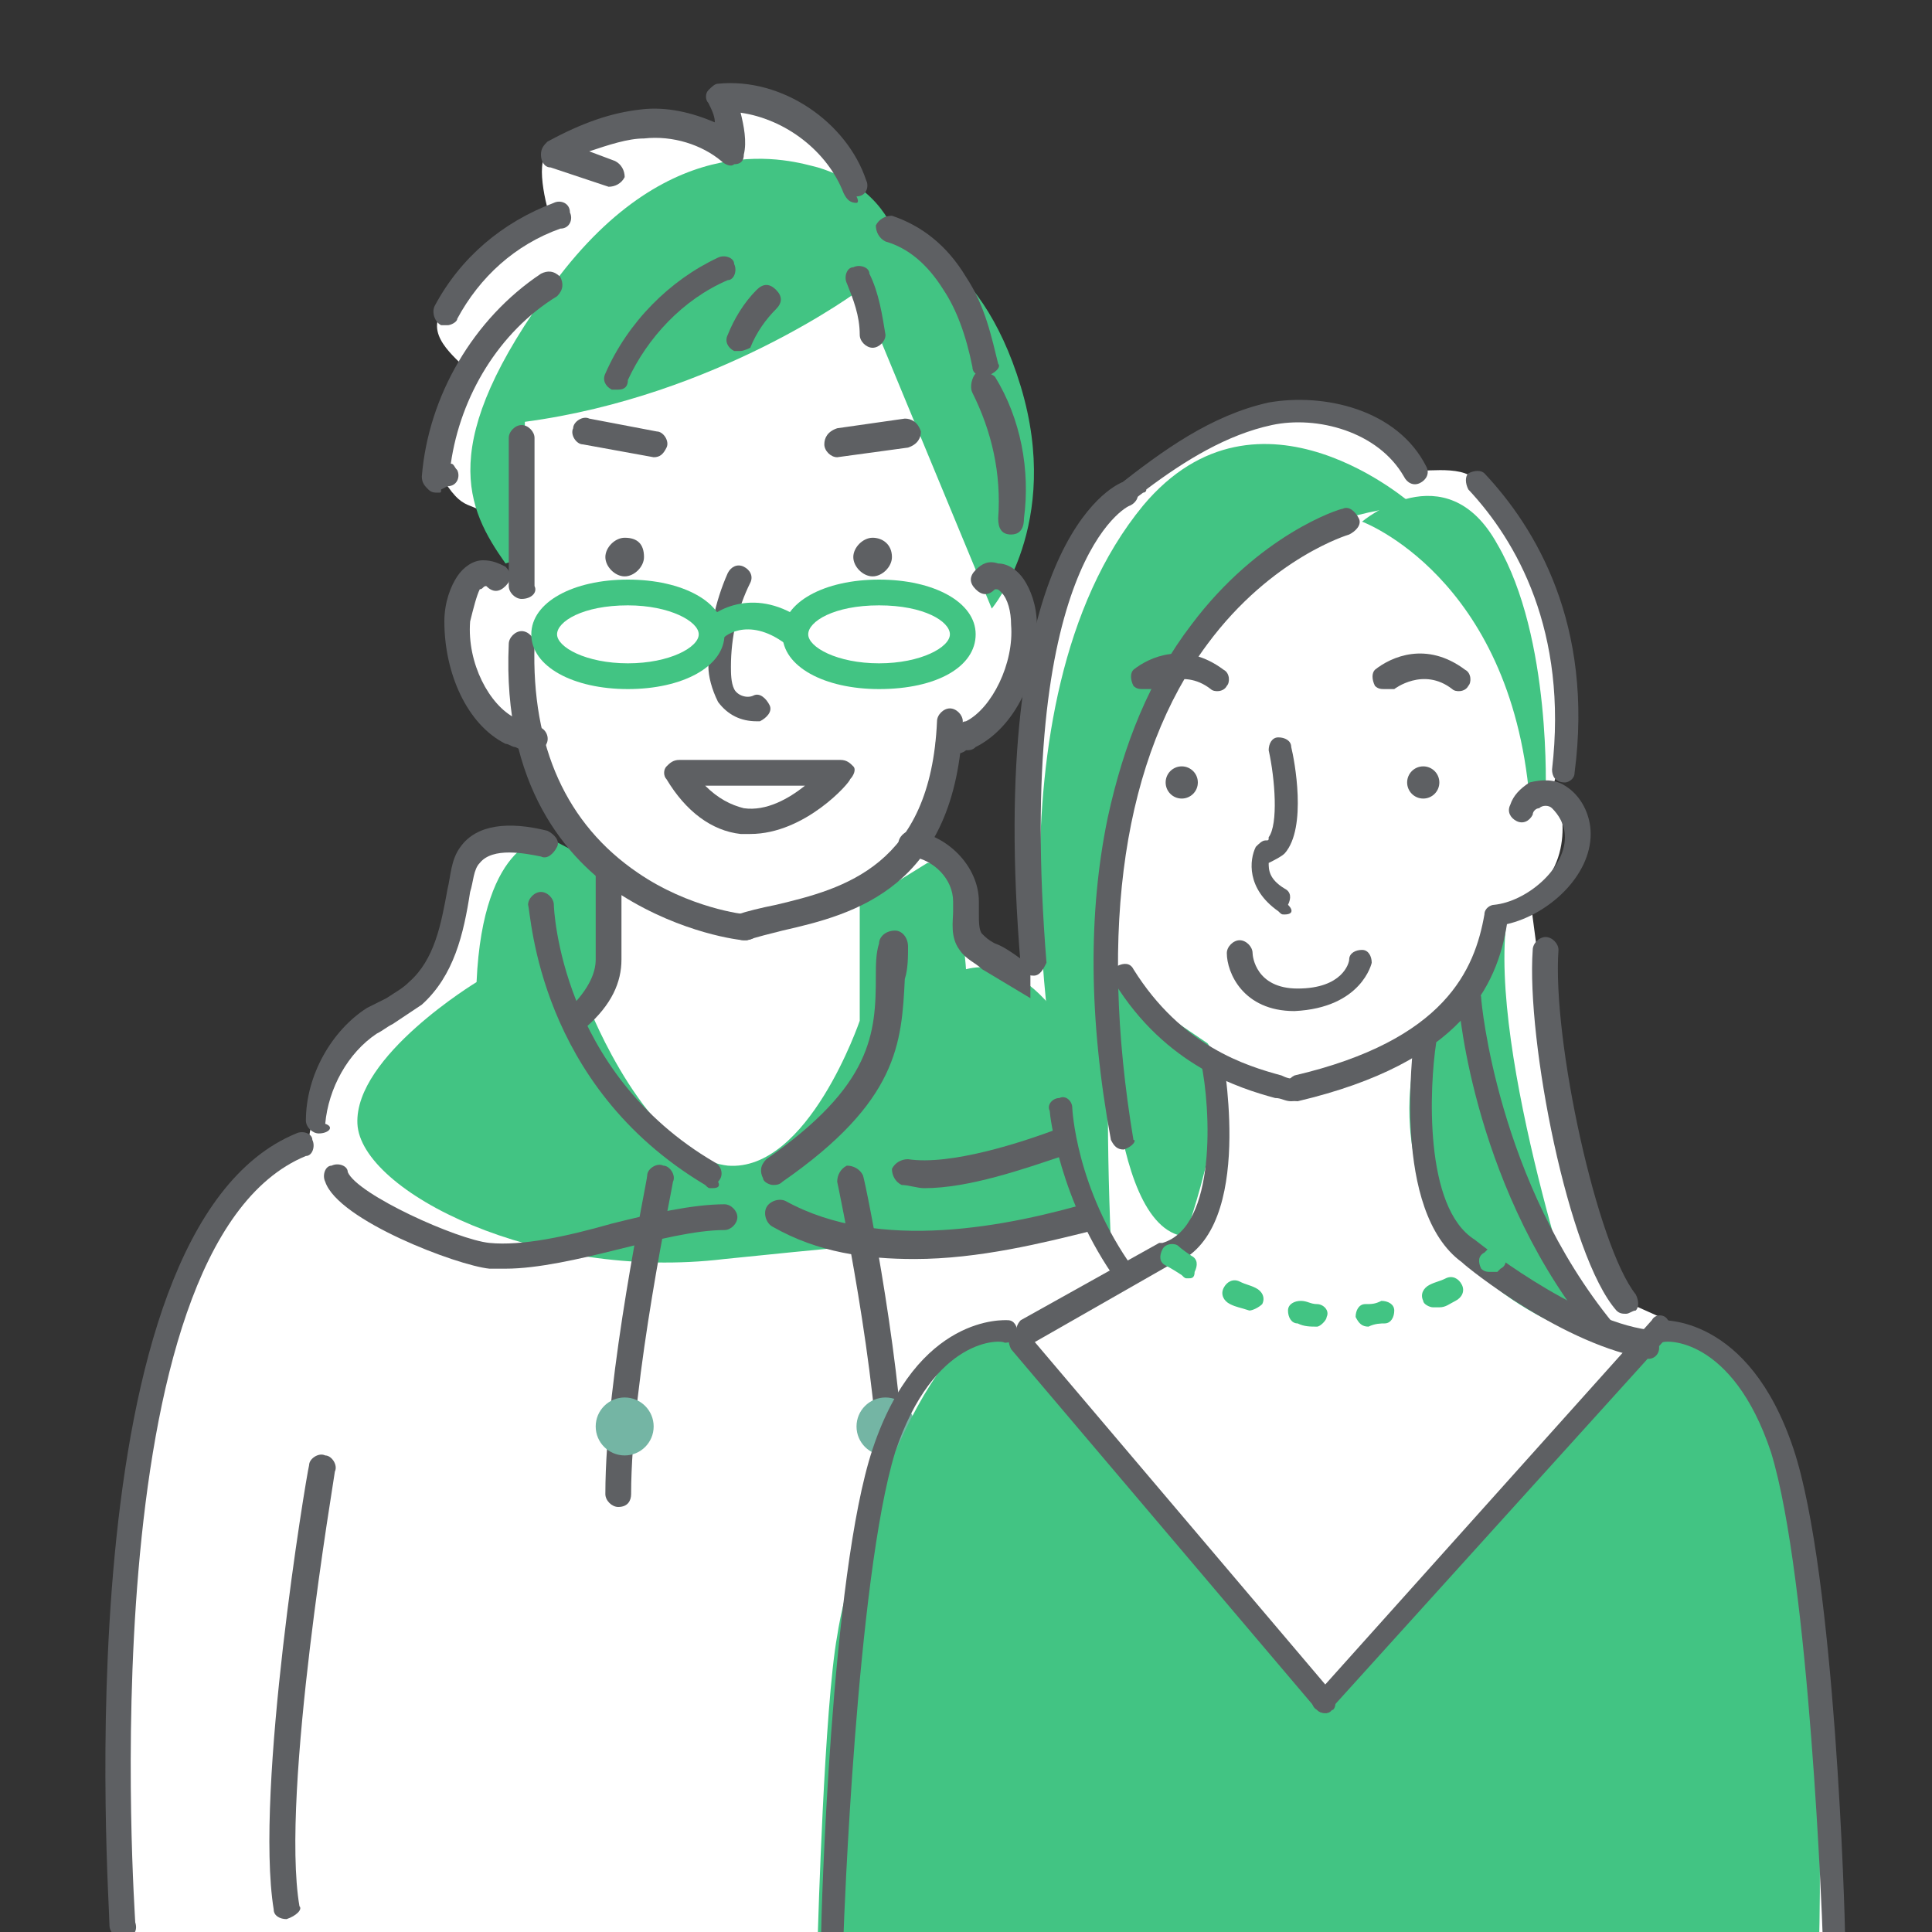 <?xml version="1.0" encoding="utf-8"?>
<!-- Generator: Adobe Illustrator 25.4.1, SVG Export Plug-In . SVG Version: 6.00 Build 0)  -->
<svg version="1.1" xmlns="http://www.w3.org/2000/svg" xmlns:xlink="http://www.w3.org/1999/xlink" x="0px" y="0px"
	 viewBox="0 0 60 60" style="enable-background:new 0 0 60 60;" xml:space="preserve">
<rect x="0" y="0" width="60" height="60" fill="#333333" stroke="none"/>
<style type="text/css">
	.st0{fill:#FFFFFF;}
	.st1{fill:#42C483;}
	.st2{fill:#5E6063;}
	.st3{fill:#74B5A4;}
</style>
<g id="レイヤー_2">
	<path class="st0" d="M16.2,17.9c0,0,0.7,0.2-0.4-1.2s-1.2-0.6-1.9-1.6s0.9-2.9,0.7-3.5c-0.3-0.4-1.4-1.1-0.9-1.9
		C14.2,8.9,16.6,7,17.2,7c-0.2-0.3-0.6-2-0.2-2.2s3.9-1.3,4.5-0.8s1.1,0.8,1.1,0.8s-0.4-1.6-0.3-1.6s3.5,0.9,4.1,2.4S27.7,7,27.7,7
		s3.1,3,3.3,3.8c0.2,0.8,0.2,5.6,0.3,6.7c0.1,1,0.7,2.2,0.7,2.2s-1.5,3.1-2.2,3.2c-0.4,0.6-1,2.8-1.2,3.1c0.3,0.2,1.1,0.7,1.2,1.2
		c0.1,0.4-0.1,1.4,0.2,1.7s1.4,1.5,1.6,1.4s0.7-0.9,0.5-1.6c-0.2-0.7-0.4-11.4,2.4-13s3.8-3.2,5.8-3c2.1,0.2,3.4,1.7,3.5,1.9
		c0.2,0.1,1.6-0.2,2,0.3s2.5,3.6,2.7,5.9c0.2,2.3-0.2,3.4-0.3,3.7c0.3,0.2,0.8,2.3-0.7,3.3c0.1,0.5,0.7,5.8,1.1,7
		c0.4,1.2,1.3,5.1,1.5,5.4c0.2,0.2,1.6,0.7,2.2,1.1c0.6,0.4,1.9,1.3,2.5,2.8s1.7,7.8,1.8,9.3c0.1,1.6,0.3,6.6,0.3,6.6H3.8
		c0,0-0.1-11.3,0.2-13.2c0.2-1.9,1.4-6.8,2.4-8.2c1.1-1.4,2.8-3,3.2-3.3c0.1-0.7,0.8-3.2,1.5-3.6s1.9-0.6,2.5-1.7s0.7-3.1,1-3.4
		s2-0.7,2.2-0.4c0.3,0.3,1,0.4,1,0.4s-1.6-3.2-1.7-3.7c-0.4-0.1-2.4-2.1-2.2-3.2s0.4-2.1,0.9-1.9C15.4,17.9,16.2,17.9,16.2,17.9z"/>
</g>
<g id="レイヤー_1">
	<g>
		<path class="st1" d="M16.3,13.1v4.2l-0.6,0.2c-1.2-1.7-2.2-3.7,1.5-8.7s7.4-3.8,8.2-3.6c2,0.6,2.4,2.1,2.4,2.1s2.6,0.4,3.9,4.7
			s-0.9,6.9-0.9,6.9L26.7,9C26.7,9,22.3,12.3,16.3,13.1z"/>
		<path class="st1" d="M17,26c0,0-2,0-2.2,4.5c0,0-3.8,2.3-3.7,4.4c0.1,2.1,5.6,4.9,11.4,4.2c5.8-0.6,10.9-1,10.9-1s0.5-3,0.5-4.7
			c0,0-1.5-3.9-3.9-3.3c0,0-0.2-3.4-1.2-3.3l-2.1,1.3v3.6c0,0-1.6,4.7-4.1,4.5c-2.5-0.3-4.3-4.9-4.3-4.9l1-4.1L17,26z"/>
		<path class="st2" d="M23.1,29.2L23.1,29.2c-0.1,0-1.9-0.2-3.8-1.4c-1.7-1.1-3.7-3.4-3.5-7.8c0-0.2,0.2-0.4,0.4-0.4
			c0.2,0,0.4,0.2,0.4,0.4c-0.1,3.2,1,5.6,3.2,7.1c1.6,1.1,3.3,1.3,3.4,1.3c0.2,0,0.4,0.2,0.4,0.4C23.5,29.1,23.4,29.2,23.1,29.2z"/>
		<path class="st2" d="M16.6,23.5c-0.1,0-0.1,0-0.2-0.1s-0.2-0.1-0.4-0.2c-0.1,0-0.2-0.1-0.3-0.1c-1.2-0.6-1.9-2.2-1.9-3.8
			c0-0.6,0.2-1.1,0.4-1.4s0.5-0.5,0.8-0.5s0.5,0.1,0.7,0.2c0.2,0.2,0.2,0.4,0,0.6s-0.4,0.2-0.6,0l0,0c-0.1,0-0.1,0.1-0.2,0.1
			c-0.1,0.2-0.2,0.6-0.3,1c-0.1,1.3,0.6,2.6,1.4,3c0.1,0,0.2,0.1,0.3,0.1c0.2,0.1,0.3,0.1,0.5,0.2s0.3,0.4,0.1,0.6
			C16.9,23.4,16.7,23.5,16.6,23.5z"/>
		<path class="st2" d="M29.5,23.5c-0.1,0-0.3-0.1-0.4-0.2c-0.1-0.2,0-0.5,0.1-0.6c0.2-0.1,0.3-0.2,0.5-0.2c0.1,0,0.2-0.1,0.3-0.1
			c0.8-0.4,1.5-1.8,1.4-3c0-0.4-0.1-0.8-0.3-1c-0.1-0.1-0.1-0.1-0.2-0.1l0,0c-0.2,0.2-0.4,0.2-0.6,0s-0.2-0.4,0-0.6s0.4-0.3,0.7-0.2
			c0.3,0,0.6,0.2,0.8,0.5c0.2,0.3,0.4,0.8,0.4,1.4c0.1,1.6-0.7,3.2-1.9,3.8c-0.1,0.1-0.2,0.1-0.3,0.1c-0.1,0.1-0.3,0.1-0.4,0.2
			C29.7,23.5,29.6,23.5,29.5,23.5z"/>
		<path class="st2" d="M3.8,60.2c-0.2,0-0.4-0.2-0.4-0.4c0-0.9-1.5-21.6,5.8-24.6c0.2-0.1,0.5,0,0.5,0.2c0.1,0.2,0,0.5-0.2,0.5
			c-6.8,2.8-5.3,23.6-5.3,23.8C4.3,60,4.1,60.2,3.8,60.2L3.8,60.2z"/>
		<path class="st2" d="M18,32c-0.1,0-0.2,0-0.3-0.1c-0.2-0.2-0.2-0.4,0-0.6c0.6-0.6,0.8-1.1,0.8-1.5l0,0V27c0-0.2,0.2-0.4,0.4-0.4
			l0,0c0.2,0,0.4,0.2,0.4,0.4v2.8c0,0.7-0.3,1.4-1.1,2.1C18.2,31.9,18.1,32,18,32z"/>
		<path class="st2" d="M23.1,29.2c-0.2,0-0.3-0.1-0.4-0.3c-0.1-0.2,0-0.5,0.2-0.5c0.3-0.1,0.7-0.2,1.2-0.3c2.1-0.5,4.8-1.2,5-5.7
			c0-0.2,0.2-0.4,0.4-0.4c0.2,0,0.4,0.2,0.4,0.4c-0.2,5.2-3.4,6-5.6,6.5c-0.4,0.1-0.8,0.2-1.1,0.3C23.2,29.2,23.2,29.2,23.1,29.2z"
			/>
		<path class="st2" d="M23.5,22.4c-0.5,0-0.9-0.2-1.2-0.6C22.1,21.4,22,21,22,20.7c0-1,0.2-2,0.6-2.9c0.1-0.2,0.3-0.3,0.5-0.2
			c0.2,0.1,0.3,0.3,0.2,0.5c-0.4,0.8-0.6,1.7-0.6,2.6c0,0.2,0,0.5,0.1,0.7s0.4,0.3,0.6,0.2c0.2-0.1,0.4,0.1,0.5,0.3
			c0.1,0.2-0.1,0.4-0.3,0.5C23.7,22.4,23.6,22.4,23.5,22.4z"/>
		<path class="st2" d="M16.2,18.6c-0.2,0-0.4-0.2-0.4-0.4v-4.6c0-0.2,0.2-0.4,0.4-0.4s0.4,0.2,0.4,0.4v4.6
			C16.7,18.4,16.5,18.6,16.2,18.6z"/>
		<path class="st2" d="M23.3,25.9c-0.1,0-0.2,0-0.3,0c-0.9-0.1-1.7-0.7-2.3-1.7c-0.1-0.1-0.1-0.3,0-0.4s0.2-0.2,0.4-0.2h5
			c0.2,0,0.3,0.1,0.4,0.2s0,0.3-0.1,0.4C26.4,24.3,25,25.9,23.3,25.9z M21.9,24.4c0.4,0.4,0.8,0.6,1.2,0.7c0.7,0.1,1.4-0.3,1.9-0.7
			H21.9z"/>
		<path class="st2" d="M20.3,14.2C20.3,14.2,20.2,14.2,20.3,14.2l-2.2-0.4c-0.2,0-0.4-0.3-0.3-0.5c0-0.2,0.3-0.4,0.5-0.3l2.1,0.4
			c0.2,0,0.4,0.3,0.3,0.5C20.6,14.1,20.5,14.2,20.3,14.2z"/>
		<path class="st2" d="M26,14.2c-0.2,0-0.4-0.2-0.4-0.4s0.1-0.4,0.4-0.5l2.1-0.3c0.2,0,0.4,0.1,0.5,0.4c0,0.2-0.1,0.4-0.4,0.5
			L26,14.2L26,14.2z"/>
		<path class="st2" d="M20,17.3c0,0.3-0.3,0.6-0.6,0.6c-0.3,0-0.6-0.3-0.6-0.6c0-0.3,0.3-0.6,0.6-0.6C19.8,16.7,20,16.9,20,17.3z"/>
		<path class="st2" d="M27.7,17.3c0,0.3-0.3,0.6-0.6,0.6c-0.3,0-0.6-0.3-0.6-0.6c0-0.3,0.3-0.6,0.6-0.6
			C27.4,16.7,27.7,16.9,27.7,17.3z"/>
		<path class="st1" d="M19.5,21.4c-1.7,0-3-0.7-3-1.7s1.3-1.7,3-1.7s3,0.7,3,1.7S21.2,21.4,19.5,21.4z M19.5,18.8
			c-1.4,0-2.2,0.5-2.2,0.9s0.9,0.9,2.2,0.9s2.2-0.5,2.2-0.9S20.8,18.8,19.5,18.8z"/>
		<path class="st1" d="M27.3,21.4c-1.7,0-3-0.7-3-1.7s1.3-1.7,3-1.7s3,0.7,3,1.7S29.1,21.4,27.3,21.4z M27.3,18.8
			c-1.4,0-2.2,0.5-2.2,0.9s0.9,0.9,2.2,0.9s2.2-0.5,2.2-0.9S28.7,18.8,27.3,18.8z"/>
		<path class="st2" d="M22.1,36.9c-0.1,0-0.1,0-0.2-0.1c-5.2-3.1-5.4-8.4-5.5-8.7c0-0.2,0.2-0.4,0.4-0.4c0.2,0,0.4,0.2,0.4,0.4l0,0
			c0,0.1,0.2,5.2,5,8c0.2,0.1,0.3,0.4,0.1,0.6C22.4,36.9,22.2,36.9,22.1,36.9z"/>
		<path class="st2" d="M9.9,35.2L9.9,35.2c-0.2,0-0.4-0.2-0.4-0.4c0-1.4,0.8-2.8,1.9-3.5c0.2-0.1,0.4-0.2,0.6-0.3
			c0.3-0.2,0.5-0.3,0.7-0.5c0.8-0.7,1-1.8,1.2-2.9c0.1-0.4,0.1-0.9,0.4-1.3c0.5-0.7,1.5-0.8,2.7-0.5c0.2,0.1,0.4,0.3,0.3,0.5
			s-0.3,0.4-0.5,0.3c-0.5-0.1-1.5-0.3-1.9,0.2c-0.2,0.2-0.2,0.6-0.3,0.9c-0.2,1.3-0.5,2.6-1.5,3.5c-0.3,0.2-0.6,0.4-0.9,0.6
			c-0.2,0.1-0.3,0.2-0.5,0.3c-0.9,0.6-1.5,1.7-1.6,2.8C10.4,35,10.2,35.2,9.9,35.2z"/>
		<path class="st2" d="M15.7,39.4c-0.2,0-0.3,0-0.5,0c-1-0.1-4.7-1.5-5.1-2.7c-0.1-0.2,0-0.5,0.2-0.5c0.2-0.1,0.5,0,0.5,0.2
			c0.3,0.7,3.4,2.1,4.4,2.2c1,0.1,2.4-0.2,3.8-0.6c1.2-0.3,2.5-0.6,3.5-0.6c0.2,0,0.4,0.2,0.4,0.4s-0.2,0.4-0.4,0.4
			c-0.9,0-2.1,0.3-3.3,0.6C18,39.1,16.7,39.4,15.7,39.4z"/>
		<path class="st2" d="M24,36.8c-0.1,0-0.3-0.1-0.3-0.2c-0.1-0.2-0.1-0.4,0.1-0.6c3.3-2.3,3.4-3.9,3.4-5.7c0-0.3,0-0.7,0.1-1
			c0-0.2,0.2-0.4,0.5-0.4c0.2,0,0.4,0.2,0.4,0.5s0,0.7-0.1,1c-0.1,2-0.2,3.8-3.8,6.3C24.2,36.8,24.1,36.8,24,36.8z"/>
		<path class="st2" d="M30.9,29.3c-0.2-0.1-0.3-0.2-0.4-0.3c-0.1-0.1-0.1-0.4-0.1-0.6c0-0.1,0-0.3,0-0.4c0-1.1-1-2.1-2.1-2.2
			c-0.2,0-0.4,0.2-0.4,0.4c0,0.2,0.2,0.4,0.4,0.4c0.7,0.1,1.3,0.7,1.3,1.4c0,0.1,0,0.2,0,0.3c0,0.3-0.1,0.8,0.2,1.2
			c0.2,0.3,0.5,0.4,0.7,0.6c0.5,0.3,1,0.6,1.5,0.9c0-0.3,0-0.7,0-1C31.6,29.7,31.2,29.4,30.9,29.3z"/>
		<path class="st2" d="M24.4,37.3c-0.2-0.1-0.5,0-0.6,0.2s0,0.5,0.2,0.6c1.4,0.8,2.9,1,4.4,1c2,0,4-0.5,5.6-0.9c0-0.2,0-0.5,0-0.9
			C31.3,38.1,27.3,38.9,24.4,37.3z"/>
		<path class="st2" d="M31.4,16.6C31.4,16.6,31.3,16.6,31.4,16.6c-0.3,0-0.4-0.2-0.4-0.5c0.1-1.4-0.2-2.7-0.8-3.9
			c-0.1-0.2,0-0.5,0.1-0.6c0.2-0.1,0.5,0,0.6,0.1c0.8,1.3,1.1,2.9,0.9,4.4C31.8,16.5,31.6,16.6,31.4,16.6z"/>
		<path class="st2" d="M26.6,6.3c-0.2,0-0.3-0.1-0.4-0.3c-0.5-1.3-1.8-2.3-3.2-2.5c0.1,0.4,0.2,0.9,0.1,1.3c0,0.2-0.1,0.3-0.3,0.3
			c-0.1,0.1-0.3,0-0.4-0.1c-0.6-0.5-1.5-0.8-2.4-0.7c-0.5,0-1.1,0.2-1.7,0.4L19.1,5c0.2,0.1,0.3,0.3,0.3,0.5
			c-0.1,0.2-0.3,0.3-0.5,0.3l-1.8-0.6c-0.2,0-0.3-0.2-0.3-0.4c0-0.2,0.1-0.3,0.2-0.4c1.1-0.6,2-0.9,2.9-1c0.8-0.1,1.6,0.1,2.3,0.4
			c0-0.2-0.1-0.4-0.2-0.6c-0.1-0.1-0.1-0.3,0-0.4c0.1-0.1,0.2-0.2,0.3-0.2c2-0.2,4,1.2,4.6,3c0.1,0.2,0,0.5-0.3,0.5
			C26.7,6.3,26.6,6.3,26.6,6.3z"/>
		<path class="st2" d="M13.9,10.1c-0.1,0-0.1,0-0.2,0c-0.2-0.1-0.3-0.4-0.2-0.6c0.8-1.5,2.1-2.6,3.7-3.2c0.2-0.1,0.5,0,0.5,0.3
			c0.1,0.2,0,0.5-0.3,0.5c-1.4,0.5-2.5,1.5-3.2,2.8C14.2,10,14,10.1,13.9,10.1z"/>
		<path class="st2" d="M13.6,15.3c-0.1,0-0.2,0-0.3-0.1s-0.2-0.2-0.2-0.4c0.2-2.5,1.6-4.9,3.7-6.3c0.2-0.1,0.4-0.1,0.6,0.1
			c0.1,0.2,0.1,0.4-0.1,0.6c-1.8,1.1-3,3.1-3.3,5.2c0.1,0,0.1,0.1,0.2,0.2c0.1,0.2,0,0.5-0.3,0.5l-0.2,0.1
			C13.7,15.3,13.7,15.3,13.6,15.3z"/>
		<path class="st2" d="M19.2,12.1c-0.1,0-0.1,0-0.2,0c-0.2-0.1-0.3-0.3-0.2-0.5c0.7-1.6,2-2.9,3.5-3.6c0.2-0.1,0.5,0,0.5,0.2
			c0.1,0.2,0,0.5-0.2,0.5c-1.4,0.6-2.5,1.8-3.1,3.1C19.5,12,19.4,12.1,19.2,12.1z"/>
		<path class="st2" d="M23,10.9c-0.1,0-0.1,0-0.2,0c-0.2-0.1-0.3-0.3-0.2-0.5c0.2-0.5,0.5-1,0.9-1.4c0.2-0.2,0.4-0.2,0.6,0
			s0.2,0.4,0,0.6c-0.3,0.3-0.6,0.7-0.8,1.2C23.3,10.8,23.1,10.9,23,10.9z"/>
		<path class="st2" d="M27.1,10.8c-0.2,0-0.4-0.2-0.4-0.4c0-0.6-0.2-1.1-0.4-1.6c-0.1-0.2,0-0.5,0.2-0.5c0.2-0.1,0.5,0,0.5,0.2
			c0.3,0.6,0.4,1.3,0.5,1.9C27.5,10.6,27.3,10.8,27.1,10.8L27.1,10.8z"/>
		<path class="st2" d="M30.6,11.7c-0.2,0-0.4-0.1-0.4-0.3c-0.2-1-0.5-1.8-0.9-2.4c-0.5-0.8-1.1-1.3-1.8-1.5
			c-0.2-0.1-0.3-0.3-0.3-0.5c0.1-0.2,0.3-0.3,0.5-0.3C28.6,7,29.4,7.6,30,8.6c0.6,0.9,0.8,1.9,1,2.7C31.1,11.4,30.9,11.6,30.6,11.7
			C30.7,11.7,30.7,11.7,30.6,11.7z"/>
		<path class="st1" d="M24.4,20c-1.2-0.9-2-0.2-2-0.1l-0.6-0.5c0.4-0.5,1.7-1.2,3.2-0.1L24.4,20z"/>
		<path class="st2" d="M28.2,36c-0.2,0-0.4,0.1-0.5,0.3c0,0.2,0.1,0.4,0.3,0.5c0.2,0,0.5,0.1,0.7,0.1c1.4,0,3.1-0.6,4.3-1
			c0-0.3,0-0.6,0-0.9C31.7,35.5,29.5,36.2,28.2,36z"/>
		<path class="st2" d="M27.7,46.8c-0.2,0-0.4-0.2-0.4-0.4c0-3.6-1.3-9.7-1.3-9.7c0-0.2,0.1-0.4,0.3-0.5c0.2,0,0.4,0.1,0.5,0.3
			c0.1,0.3,1.3,6.3,1.3,9.9C28.1,46.6,27.9,46.8,27.7,46.8z"/>
		<path class="st2" d="M19.2,46.8L19.2,46.8c-0.2,0-0.4-0.2-0.4-0.4c0-3.7,1.3-9.7,1.3-9.9c0-0.2,0.3-0.4,0.5-0.3
			c0.2,0,0.4,0.3,0.3,0.5c0,0.1-1.3,6.2-1.3,9.7C19.6,46.6,19.5,46.8,19.2,46.8z"/>
		<path class="st2" d="M8.9,59.6c-0.2,0-0.4-0.1-0.4-0.3c-0.6-3.7,1-13.4,1.1-13.8c0-0.2,0.3-0.4,0.5-0.3c0.2,0,0.4,0.3,0.3,0.5
			c0,0.1-1.7,10-1.1,13.5C9.4,59.3,9.2,59.5,8.9,59.6C9,59.6,8.9,59.6,8.9,59.6z"/>
		<path class="st2" d="M34.9,45.7c0.4,2.5,1.6,11,1.1,14c0,0.2,0.1,0.4,0.3,0.5c0,0,0,0,0.1,0c0.2,0,0.4-0.1,0.4-0.3
			c0.5-2.9-0.5-10.5-1-13.6C35.6,46.1,35.2,45.9,34.9,45.7z"/>
		<circle class="st3" cx="27.5" cy="44.3" r="0.9"/>
		<circle class="st3" cx="19.4" cy="44.3" r="0.9"/>
	</g>
	<g>
		<path class="st1" d="M25.4,60c0,0,0.2-7,0.6-9.2c0.4-2.7,3-10.1,5.2-9.5l9.9,11.5l10.4-11.5c0,0,3.4,0.4,4.3,5.9
			c0.9,5.5,0.7,12.8,0.7,12.8H25.4z"/>
		<path class="st1" d="M46.3,29.6c0,0-1,2.2-2.3,3c0,0-1.9,6.2,5.2,8.9c0,0-3-8.8-2.4-13L46.3,29.6z"/>
		<path class="st1" d="M34.4,30.3c0,0-0.1,7.8,2.4,8.1c0,0,1.7-4.7,0.7-6L34.4,30.3z"/>
		<path class="st1" d="M42.3,16.2c0,0,4.6,1.7,5.2,8.6l0.5-0.1c0,0,0.2-4.9-1.5-7.8C44.9,14,42.3,16.2,42.3,16.2z"/>
		<path class="st1" d="M43.9,15.7c0,0-4.8-4.3-8.4,0C30.4,21.9,32.9,34,32.9,34s1.7,6.3,1.6,4.6C33.9,24.3,36.1,16.4,43.9,15.7z"/>
		<path class="st2" d="M51.2,42.2L51.2,42.2c-2.6-0.4-5.6-2.8-5.8-3c-2.2-1.6-1.5-6.6-1.5-6.9c0-0.2,0.2-0.3,0.4-0.3
			s0.3,0.2,0.3,0.4c-0.2,1.3-0.4,5.1,1.2,6.1l0,0c0,0,3.1,2.5,5.4,2.8c0.2,0,0.3,0.2,0.3,0.4C51.6,42,51.4,42.2,51.2,42.2z"/>
		<path class="st2" d="M31.9,41.7c-0.1,0-0.3-0.1-0.3-0.2c-0.1-0.2,0-0.4,0.1-0.5l4.3-2.4h0.1c1.7-0.5,1.5-4.2,1.2-5.6
			c0-0.2,0.1-0.4,0.3-0.4s0.4,0.1,0.4,0.3s1,5.6-1.7,6.4l-4.2,2.4C32,41.7,31.9,41.7,31.9,41.7z"/>
		<path class="st2" d="M39.9,28.4c-0.1,0-0.1,0-0.2-0.1c-1-0.7-0.9-1.6-0.7-2c0.1-0.1,0.2-0.2,0.3-0.2s0.1,0,0.1-0.1
			c0.3-0.4,0.2-1.8,0-2.7c0-0.2,0.1-0.4,0.3-0.4s0.4,0.1,0.4,0.3c0.1,0.4,0.5,2.5-0.2,3.3c-0.1,0.1-0.3,0.2-0.5,0.3
			c0,0.2,0,0.5,0.5,0.8c0.2,0.1,0.2,0.3,0.1,0.5C40.2,28.3,40.1,28.4,39.9,28.4z"/>
		<path class="st2" d="M40.1,34.2L40.1,34.2c-0.2,0-0.3-0.1-0.5-0.1c-1.1-0.3-3.4-1-5-3.6c-0.1-0.2-0.1-0.4,0.1-0.5
			c0.2-0.1,0.4-0.1,0.5,0.1c1.5,2.4,3.5,3,4.6,3.3c0.2,0.1,0.3,0.1,0.4,0.1c0.2,0.1,0.3,0.3,0.2,0.5C40.4,34.1,40.3,34.2,40.1,34.2z
			"/>
		<path class="st2" d="M40.3,34.2c-0.2,0-0.3-0.1-0.4-0.3c0-0.2,0.1-0.4,0.3-0.5c4.7-1.1,5.6-3.3,5.9-5c0-0.2,0.2-0.3,0.3-0.3
			c1-0.1,2.2-1.1,2.2-2.1c0-0.4-0.2-0.7-0.4-0.9c-0.1-0.1-0.3-0.1-0.4,0c-0.1,0-0.2,0.1-0.2,0.2c-0.1,0.2-0.3,0.3-0.5,0.2
			c-0.2-0.1-0.3-0.3-0.2-0.5c0.1-0.3,0.3-0.5,0.6-0.7c0.4-0.1,0.8-0.1,1.1,0.1c0.5,0.3,0.8,0.9,0.8,1.5c0,1.3-1.3,2.5-2.6,2.8
			C46.5,30.6,45.4,33,40.3,34.2C40.4,34.2,40.4,34.2,40.3,34.2z"/>
		<path class="st2" d="M34.9,15.7c-0.1,0-0.2-0.1-0.3-0.1c-0.1-0.2-0.1-0.4,0.1-0.5c1.4-1.1,2.9-2.2,4.7-2.6c1.7-0.3,4,0.2,4.9,2
			c0.1,0.2,0,0.4-0.2,0.5s-0.4,0-0.5-0.2c-0.8-1.4-2.7-1.9-4.1-1.6c-1.4,0.3-2.7,1.1-3.9,2c0,0.1-0.1,0.1-0.1,0.1l-0.4,0.3
			C35.1,15.7,35,15.7,34.9,15.7z"/>
		<path class="st2" d="M40.2,31.4c-1.6,0-2.1-1.2-2.1-1.8c0-0.2,0.2-0.4,0.4-0.4s0.4,0.2,0.4,0.4c0,0.1,0.1,1.1,1.4,1.1
			c1.4,0,1.6-0.8,1.6-0.9c0-0.2,0.2-0.3,0.4-0.3s0.3,0.2,0.3,0.4C42.6,29.9,42.3,31.3,40.2,31.4L40.2,31.4z"/>
		<path class="st2" d="M48.6,24.3C48.5,24.3,48.5,24.3,48.6,24.3c-0.3,0-0.4-0.2-0.4-0.4c0.5-4.3-1.1-7.1-2.6-8.7
			c-0.1-0.2-0.1-0.4,0-0.5c0.2-0.1,0.4-0.1,0.5,0c1.6,1.7,3.4,4.7,2.8,9.3C48.9,24.2,48.7,24.3,48.6,24.3z"/>
		<path class="st2" d="M50.5,40.8c-0.1,0-0.2,0-0.3-0.1c-1.5-1.7-2.8-8.4-2.6-11.2c0-0.2,0.2-0.4,0.4-0.4s0.4,0.2,0.4,0.4
			c-0.2,2.8,1.2,9.2,2.4,10.7c0.1,0.2,0.1,0.4,0,0.5C50.7,40.7,50.6,40.8,50.5,40.8z"/>
		<path class="st2" d="M34.9,35.7c-0.2,0-0.3-0.1-0.4-0.3c-0.7-3.8-0.7-7.1-0.1-10c0.5-2.3,1.3-4.3,2.6-6c2.1-2.8,4.6-3.6,4.7-3.6
			c0.2-0.1,0.4,0.1,0.5,0.3c0.1,0.2-0.1,0.4-0.3,0.5c0,0-2.4,0.7-4.4,3.4c-2.6,3.5-3.4,8.8-2.3,15.4C35.3,35.4,35.2,35.6,34.9,35.7
			L34.9,35.7z"/>
		<path class="st2" d="M32.1,30.3c-0.2,0-0.4-0.1-0.4-0.3c-1.1-13.1,2.9-14.9,3.1-15s0.4,0,0.5,0.2s0,0.4-0.2,0.5
			c-0.1,0-3.6,1.8-2.6,14.2C32.4,30.1,32.3,30.3,32.1,30.3L32.1,30.3z"/>
		<circle class="st2" cx="36.7" cy="24.3" r="0.5"/>
		<circle class="st2" cx="44.2" cy="24.3" r="0.5"/>
		<path class="st2" d="M57,60.4c-0.2,0-0.4-0.2-0.4-0.4c0-0.1-0.4-11-1.6-14.9c-1.2-3.6-3.3-3.5-3.4-3.4c-0.2,0-0.4-0.1-0.4-0.3
			s0.1-0.4,0.3-0.4c0.1,0,2.8-0.2,4.2,4c1.3,3.9,1.6,14.6,1.6,15.1C57.4,60.2,57.2,60.3,57,60.4L57,60.4z"/>
		<path class="st2" d="M25.8,60.4c0.2,0,0.4-0.2,0.4-0.4c0-0.1,0.4-11,1.6-14.9c1.2-3.6,3.3-3.5,3.4-3.4c0.2,0,0.4-0.1,0.4-0.3
			S31.5,41,31.3,41c-0.1,0-2.8-0.2-4.2,4c-1.3,3.9-1.6,14.6-1.6,15.1C25.4,60.2,25.6,60.3,25.8,60.4L25.8,60.4z"/>
		<path class="st2" d="M43,21.4c-0.1,0-0.2,0-0.3-0.1c-0.1-0.2-0.1-0.4,0-0.5c0.5-0.4,1.6-0.9,2.8,0c0.2,0.1,0.2,0.4,0.1,0.5
			c-0.1,0.2-0.4,0.2-0.5,0.1c-0.9-0.7-1.8,0-1.8,0C43.2,21.4,43.1,21.4,43,21.4z"/>
		<path class="st2" d="M35.5,21.4c-0.1,0-0.2,0-0.3-0.1c-0.1-0.2-0.1-0.4,0-0.5c0.5-0.4,1.6-0.9,2.8,0c0.2,0.1,0.2,0.4,0.1,0.5
			c-0.1,0.2-0.4,0.2-0.5,0.1c-0.9-0.7-1.8,0-1.8,0C35.7,21.4,35.6,21.4,35.5,21.4z"/>
		<path class="st2" d="M41.2,53.2c-0.1,0-0.2,0-0.3-0.1l-9.5-11.2c-0.1-0.2-0.1-0.4,0-0.5c0.2-0.1,0.4-0.1,0.5,0l9.5,11.2
			c0.1,0.2,0.1,0.4,0,0.5C41.3,53.1,41.2,53.2,41.2,53.2z"/>
		<path class="st2" d="M41.2,53.2c-0.1,0-0.2,0-0.3-0.1c-0.2-0.1-0.2-0.4,0-0.5L51.3,41c0.1-0.2,0.4-0.2,0.5,0
			c0.2,0.1,0.2,0.4,0,0.5L41.4,53C41.4,53.1,41.3,53.2,41.2,53.2z"/>
		<path class="st2" d="M35.2,39.4c-1.8-2.5-1.9-5-1.9-5c0-0.2-0.2-0.4-0.4-0.3c-0.2,0-0.4,0.2-0.3,0.4c0,0.1,0.3,2.8,2.1,5.3
			C35,39.9,35.1,39.8,35.2,39.4z"/>
		<path class="st2" d="M49.9,41.7c-0.1,0-0.2,0-0.3-0.1c-3.8-4.5-4.3-10.3-4.3-10.5s0.1-0.4,0.3-0.4S46,30.8,46,31
			c0,0.1,0.5,5.7,4.1,10.1c0.1,0.2,0.1,0.4,0,0.5C50,41.7,50,41.7,49.9,41.7z"/>
		<path class="st1" d="M40.9,41.2C40.8,41.2,40.8,41.2,40.9,41.2c-0.2,0-0.4,0-0.6-0.1c-0.2,0-0.3-0.2-0.3-0.4s0.2-0.3,0.4-0.3
			s0.3,0.1,0.5,0.1s0.4,0.2,0.3,0.4C41.2,41,41,41.2,40.9,41.2z M42.5,41.2c-0.2,0-0.3-0.1-0.4-0.3c0-0.2,0.1-0.4,0.3-0.4
			s0.3,0,0.5-0.1c0.2,0,0.4,0.1,0.4,0.3s-0.1,0.4-0.3,0.4C42.9,41.1,42.7,41.1,42.5,41.2L42.5,41.2z M38.8,40.7L38.8,40.7
			c-0.3-0.1-0.4-0.1-0.6-0.2C38,40.4,37.9,40.2,38,40s0.3-0.3,0.5-0.2s0.3,0.1,0.5,0.2c0.2,0.1,0.3,0.3,0.2,0.5
			C39.1,40.6,38.9,40.7,38.8,40.7z M44.5,40.6c-0.1,0-0.3-0.1-0.3-0.2c-0.1-0.2,0-0.4,0.2-0.5s0.3-0.1,0.5-0.2
			c0.2-0.1,0.4,0,0.5,0.2s0,0.4-0.2,0.5s-0.3,0.2-0.5,0.2C44.6,40.6,44.6,40.6,44.5,40.6z M36.9,39.7c-0.1,0-0.1,0-0.2-0.1
			c-0.3-0.2-0.5-0.3-0.5-0.3C36,39.2,36,39,36.1,38.8s0.4-0.2,0.5-0.1l0,0c0,0,0.1,0.1,0.4,0.3c0.2,0.1,0.2,0.3,0.1,0.5
			C37.1,39.7,37,39.7,36.9,39.7z M46.3,39.5c-0.1,0-0.2,0-0.3-0.1c-0.1-0.2-0.1-0.4,0.1-0.5l0.1-0.1c0.2-0.1,0.4-0.1,0.5,0.1
			c0.1,0.2,0.1,0.4-0.1,0.5l-0.1,0.1C46.5,39.5,46.4,39.5,46.3,39.5z"/>
	</g>
</g>
</svg>
